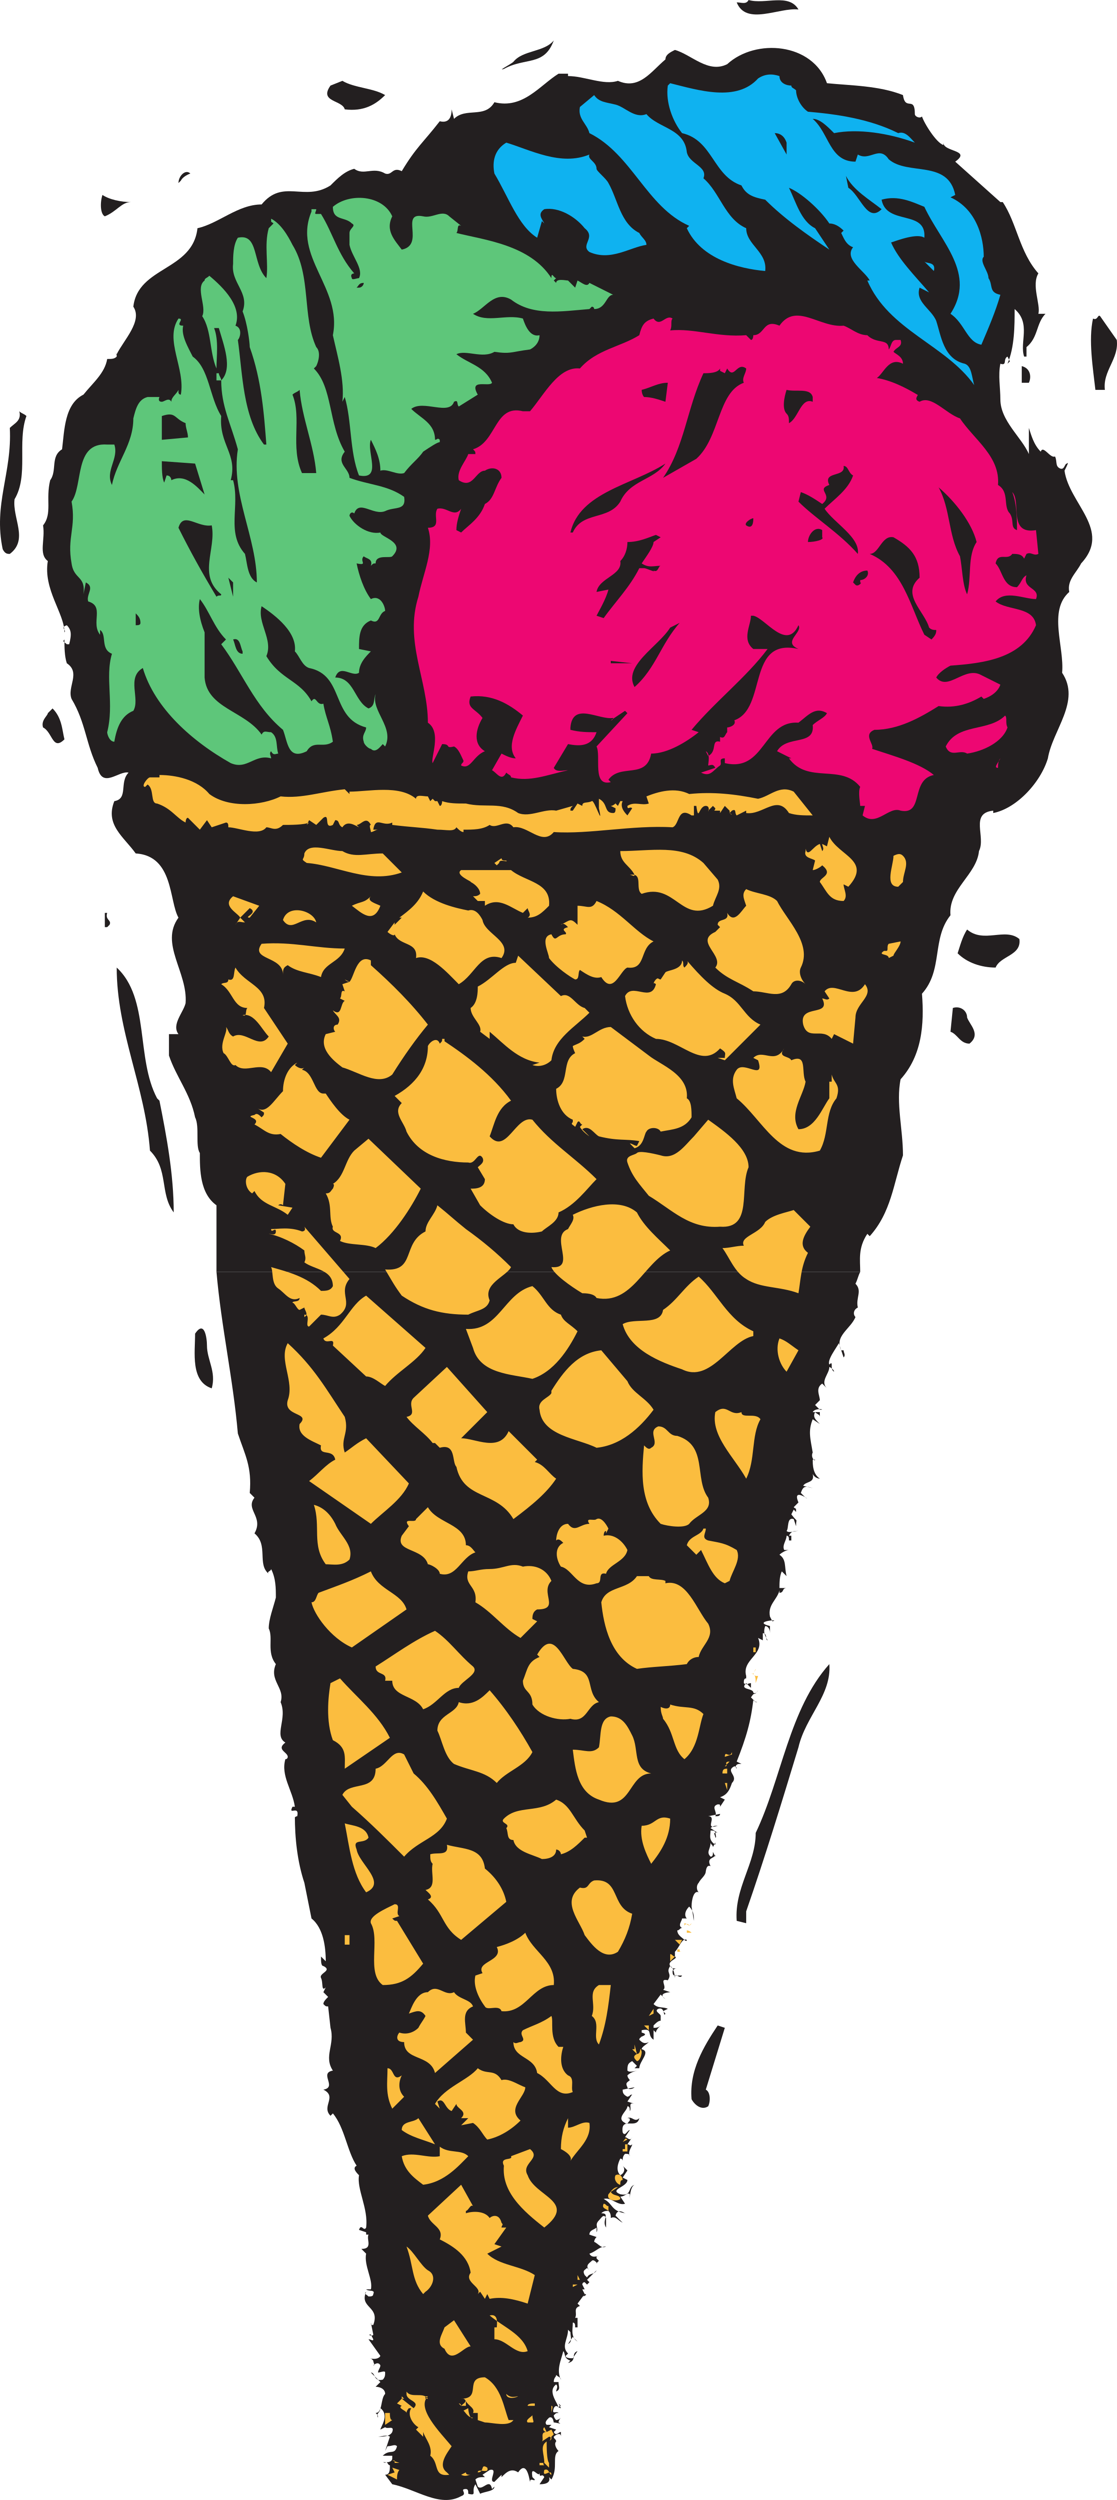 <svg xmlns="http://www.w3.org/2000/svg" width="352.67" height="788.714"><path fill="#231f20" fill-rule="evenodd" d="M252.096 3c-6-.75-16.5 5.25-19.5-2.25 1.5 0 3 .75 3.75-.75 5.25 1.5 12.75-2.25 15.75 3m-93 18.75c-2.25.75 2.25-1.5 3-2.25 3-3.75 9.75-3 12.75-6.75-3 8.25-9 5.25-15.75 9m61.5 572.25c-.75.75-.75 2.25 0 3-1.5-.75-2.25 2.25-2.25 4.5l.75 4.5c0-1.5 0-3-1.5-4.5-1.5 1.5-1.5 3-.75 3.75h-1.5c0 .75-1.5 2.25 0 3-.75 0-.75.75-1.5.75 0 1.5 1.5 2.25 2.25 3s.75 0 .75 0c-1.5-.75-2.25 2.25-3.75 3.75v1.5c1.5.75-3.75 1.5-.75 3.75h1.5c-.75 0-.75 0-1.5.75 0 .75 0 1.5.75 1.5h2.25c-.75 1.5-2.25-1.5-2.25.75 0 .75 0-3-1.5-3.75-1.5 2.25.75 2.25-.75 4.5-3-.75 0 2.25-1.5 3l2.25.75c.75 0-4.5 0-1.5 2.25h-.75.75l-1.5-1.5-2.25 3c1.5 1.5 3 .75 4.5 1.5l-1.5.75.75.75c-.75 1.5 0-2.25-2.25-1.5-1.5.75.75 1.5.75 2.25v1.5c-.75 0-1.5.75-2.25 1.5v.75c.75 0 1.5 0 2.25-.75-.75.75-1.5 1.5-1.5 2.25l1.5 1.5-2.25-2.25v3c-2.25-1.5 0-3.75-3.75-3v.75c3 .75-1.5 1.5 0 1.5-.75 0-.75.75-.75.75.75.75 1.5 1.5 3 .75-.75.75-2.25 1.5-2.25 2.25 3 .75-.75 3.75-.75 6h-1.5l.75-.75-1.5-1.5c-1.5.75-1.5 1.5-1.5 3 .75.75 2.25 0 3.75 0-1.5 0-3 .75-3.75 1.5 0 .75.75 1.5 1.5 2.25l-.75-.75c-.75.75-1.5.75-.75 2.25 0 .75 1.5.75 2.25 0l-3.75.75c0 .75 0 1.5 1.5 2.25 2.25-.75-.75 0 1.5-.75l-1.5 2.25 2.25.75c-2.25-.75-.75 1.5-1.5 2.25 0-.75 0-1.5-.75-1.5 0 1.5-3.75 3.75-.75 5.25.75.75.75 0 1.5-.75 0-.75 0-.75-.75-.75 1.5-.75 2.25 1.5 3.75 0-.75 3.75-6-.75-5.25 4.5.75 1.5 1.5-.75 2.25-.75l-1.5 2.25c.75 0 1.5 1.5 2.25 0l-1.5 2.25c.75 0 .75.75 1.5 0 0 .75-1.5 2.25-.75 3.75 0-.75-.75-.75-1.5-.75-.75.75-.75 1.5-.75 2.25 0-.75-.75-.75-.75-.75-.75 1.5-1.5 3.75 0 5.25 1.5-.75 1.5-2.25.75-3l1.5 1.5-1.5 2.25 1.5.75c0 2.25-6 3-2.25 4.5 3.75.75 2.25-2.25 4.5-3-1.5.75-1.5 4.5-1.5 4.5v-1.5c-.75-.75-1.5.75-3 .75l1.5 2.25c-2.25.75-4.5-2.25-6.75-1.5 3 1.5 2.25 3.75 6.75 4.5.75.75-2.25-2.25-3 .75l2.25 2.25c-1.5-.75-2.25-2.25-3.75-1.5 0-.75 0-1.5-.75-2.25-.75 0-1.5 0-2.25.75 3 0 0 2.25 1.5 4.5v-3c-.75-1.5-1.5 0-2.25.75-1.5 1.5 0 2.25-.75 3.75v-1.5c-.75.75-2.25.75-2.25 2.25l2.25.75c-.75.75-.75 1.5-.75 1.5 1.5.75 2.25 2.25 3.75 1.5-2.25 0-3 1.5-5.25 2.25.75 1.5 2.25.75 3 .75-.75 0-.75 0-.75.75l.75.75-.75.75c.75.75-.75-1.5-1.5-.75s-2.25 1.5-.75 3l-.75-.75c-.75.75-1.5.75-.75 2.25l.75.75c.75-1.5 2.25-.75 3-2.25l-3 3 .75.75-.75.75-.75-.75c-.75 0-.75.75-.75.75l.75 1.5h-.75l.75 1.5c-1.5 1.5 1.5 0 0 0l-2.25 3 .75.75c-2.25.75-.75 2.25-1.5 3.75h.75v3h-.75c0-.75 0-1.5-.75-1.5 0 2.25-.75 4.5 1.5 6l-1.5-1.5-1.5 2.25c1.5-.75.75-2.25.75-3.75l-.75-.75c0 3-2.25 5.25 0 7.5l-.75.75c0 .75 1.5.75 2.25.75l1.5-2.25c-2.25.75 0 3-3 3.75l.75-.75c-2.25-.75-1.5-2.25-2.25-3-.75 3-2.25 6-.75 9 0-.75-.75-.75-1.5-1.5 0 .75-.75.75-.75 2.25h1.5c0 1.5.75 2.25-.75 3 0-.75.75-1.5 0-2.25-3 2.25.75 6 .75 7.5 0-.75.75-.75.75-.75l-.75-.75.75 1.5c-.75 0-1.5-1.5-2.25 0-.75 2.25.75.75 1.5 1.5-.75 0-.75 0-1.5.75 0 .75.75 1.5.75 1.5s.75 0 1.5-.75c-.75.75-.75 1.5-.75 1.5 1.5.75-.75 0-1.5 0 0 .75 0-2.25-1.5-1.5-.75.75-1.5 1.5-.75 2.25h1.5l-.75.75 2.25.75-.75.75c.75 1.5 1.5 0 2.25 0v-1.5 3c0-1.5-1.5-.75-2.25 0 0 .75.75.75.75 1.5-.75.75 0 2.25.75 3-2.25 1.5 0 5.25-2.25 9l-.75-.75c.75 2.25-2.25 2.25-3 2.25l1.5-2.25c-.75-1.5-1.5.75-1.5-1.5 0 2.25-3-3-2.25 1.5l.75.75c0 .75-1.5-.75-1.5.75 0 .75-.75-7.5-3.75-3-2.25-1.5-3.75 0-5.25 1.5v-.75l-2.25 2.25c-2.25 0 1.5-4.5-1.5-3.75l-2.25 1.5.75.75c-1.5 0-2.25 0-3 .75l.75 2.25c1.5 1.5 3.75-3 4.5.75l.75-.75c0 1.5-3 1.5-4.5 2.25l-1.5-3c-1.5 2.25.75 3.75-2.25 3 0-.75 0-1.5-.75-1.5-2.25 0 .75 1.5-1.5 2.25-6.75 3.75-14.25-2.25-21.75-3.75l-2.25-3c1.5 0 1.5-1.5 1.5-3-.75 0-.75-1.5-1.5-.75-2.25-.75 2.25.75 2.25-1.5v-.75h-3c2.25-2.25 3.75 0 4.5-3-.75-.75-1.5 0-3 0l-.75 1.5 1.5-4.5c-.75-.75-3 0-3.75 0 1.5 0 3.75 0 4.5-1.5.75-2.25-1.5-.75-2.25-1.5l-1.5.75c0-.75 3-4.5 0-6.75 0 1.5-1.5 1.5-.75 3 0-.75 0-.75-.75-1.5 2.25 0 1.5-4.5 3-6 0-1.5-1.5-2.25-3-2.25l1.5-1.5-3-3c1.5 0 .75 3 3.75 2.25.75-.75.75-1.5.75-2.25s-1.5 0-2.25 0c0-.75.75-1.5.75-2.25-.75-1.5-2.25 0-2.25 0 .75 0 0-.75 0-1.5l-.75-.75c-.75 0 2.25.75 3-.75l-3.75-5.25c.75 0 1.5.75 1.5 0l-.75-1.5c-1.5 0 .75.75.75 0l-.75-3.75c0 .75 0 .75.75.75 2.25-6-4.5-5.25-2.25-10.5-.75.75 0 .75.75 1.5.75 0 1.5 0 1.5-.75.75-1.5-1.5-.75-2.25-1.5h1.5c.75-3-2.25-7.5-1.5-11.25l-1.5-1.5c3.75 0 1.5-3 2.25-4.5h-.75v-.75l-2.25-.75c.75-2.25 1.5.75 2.25-.75.75-6-3-12-2.25-16.5-.75-.75-2.25-2.25-.75-3-3-4.5-3.75-12-7.5-16.5l-.75.75c-3-3 2.25-6-2.25-8.25 4.5-.75-1.5-5.25 3-6-3-4.5.75-8.25-.75-13.5l-.75-6.75c-.75 0-.75 0-1.5-.75 0-.75.75-1.5 1.5-2.25l-1.5-1.5.75-1.5c-1.5 1.5-.75-1.5-1.5-3s3.75-2.25.75-3.75c-.75 0-.75-1.5-.75-3l1.5 1.5c0-4.5-.75-10.5-4.5-13.5L96.096 594h124.5m-124.5 0c-2.25-6.75-3-14.25-3-21 0 .75 0 0 .75 0 .75-3.75-3 0-1.5-3h.75c-.75-5.25-4.5-9.75-3-15 .75 0 .75-.75.75-.75 0-1.5-3.75-2.25-.75-4.5-3.75-2.25.75-7.5-1.5-12.75 1.5-4.5-3.75-6.75-1.5-12-3-3.75-.75-8.25-2.25-11.25 0-3 1.5-6.75 2.25-9.75 0-3 0-6-1.5-9 0 .75-1.5.75-.75 1.5-3.75-3 0-9-4.5-12.75 3-5.25-3-7.5 0-11.25l-1.5-1.5c.75-8.25-1.5-12-3.75-18.75-1.5-17.25-5.25-33.75-6.75-51h203.25c-.75 1.5-.75 2.25-1.5 3.75 2.25 2.25 0 4.5.75 7.5-1.5.75-1.5 2.25-.75 3-1.5 3.75-6.75 6-4.5 10.5h.75c0 .75.75 1.5 0 2.25l-1.5-4.5c-.75 1.5-3.75 5.25-3 6.75 1.5-1.5 0 1.5 1.5 2.25 0 0 0-.75-1.5-1.5 0 2.25-3 4.5-.75 6.75l-1.5-1.5c-2.25 1.5-.75 3.75-.75 5.25l.75-.75-2.25 2.25 1.5 1.5c2.25 0-1.5-.75-2.25.75h2.25v1.5c0-.75-.75-.75-1.5-1.5-.75 1.5 0 2.25 1.5 3.75l-2.25-1.5c-1.5 3.75-.75 6 0 10.5-.75 1.5.75 3 .75 2.25h-.75c0 1.5 0 4.5 2.25 6 0 0-1.5 0-2.25-1.5.75 3-2.25 2.25-3 3.75l3 .75c-2.25-.75-3-.75-3.75 1.5l1.5 1.5c2.25 1.5-4.5-3.75-2.25 1.5l-1.5 1.5c.75.75.75 0 .75 1.5l-.75-.75-.75 1.5c2.25 3 1.5.75 1.5 3.75l-.75-2.25c-2.25-.75-1.5 3-2.25 3.75.75.75 2.25 0 3.75 0-1.5 0-2.25 0-3 1.5h.75v1.5h-.75c0-.75 0-1.5-.75-1.5 0 1.5-1.5 3-.75 4.5h1.5c-.75 0-2.25.75-3 1.5 2.25 1.5 1.5 3.75 2.25 6.75l-1.5-1.5c-.75 1.5-.75 3.75-.75 5.25h2.25c-1.5 0-.75 1.5-2.25 1.5v-.75c-.75 3-3.75 4.5-3 8.25l.75 1.5c3-.75-6.75 0-.75 1.5v2.25c0-1.5-.75-2.25-1.5-2.25-.75 2.25 0 3 .75 4.5-.75 0 0-2.25-1.5-2.25v2.25l-1.5-.75c2.25 5.25-5.25 6.75-3.75 12v1.5-.75c-.75 0-.75.75-.75 1.5.75.75 1.5 0 2.25 0v1.5l-1.5-1.5c-2.25 2.25 2.25 1.5 2.25 3 .75.75 1.5-.75 1.5-.75-1.5 2.25-.75 0-2.25 2.25l1.5 1.5c1.5 0-.75 0-.75-.75-.75 6.75-2.25 12-5.25 19.5l1.5.75h-.75c-.75 0-1.5.75-.75 1.5 0-.75-.75-.75-.75-.75-3 1.5 1.5 3-.75 5.25-.75 2.25-1.5 3.75-3.75 4.5l1.5.75-1.5 2.25c0-.75 0-.75-.75-.75-2.25.75 0 2.25-.75 3.75.75 0 1.5 0 1.5-.75l-3.75.75c3 0-1.5 4.5 3 3-.75 0-1.5 0-2.25.75l2.25 1.5c-1.5-.75 0 1.5-.75 1.5 0-.75-.75-1.5 0-1.5 0-.75-.75-.75-1.5-.75 0 1.5-.75 3 1.5 4.5v-.75l-.75 1.5c0-.75-.75-.75-.75-1.5 0 2.25-1.5 3 0 4.5.75 0 .75-.75.75-1.5l.75 1.5V585c0 1.5-3 .75-1.5 3.75-1.5-.75-1.5 2.25-1.5 1.5 0 1.5-1.5 2.25-2.25 3.75h-124.5"/><path fill="#231f20" fill-rule="evenodd" d="M68.346 401.25v-21c-5.25-3.75-5.25-11.25-5.25-16.5-1.5-2.25 0-8.25-1.5-11.25-1.5-7.5-6-12.75-8.25-19.5v-6.75h3c-2.25-3 1.5-6.75 2.25-9.75.75-9.75-8.25-18.75-2.25-27-3-5.25-1.5-19.5-13.5-20.25-3.75-5.25-9.75-9-6.75-16.5 4.5-.75 1.5-6 4.5-9-3-.75-8.25 5.25-9.75-1.5-3.75-7.5-3.75-14.25-8.25-21.75-1.5-3.75 3-8.25-1.5-11.25-.75-2.25-.75-5.25-.75-7.5-.75.75 0 .75.75 1.5h.75c.75-3 .75-4.5-.75-6-2.25.75 0 1.5-.75 2.25 0-6-6.75-13.5-5.25-22.5-3-2.25-.75-6.75-1.5-11.25 3-3.75.75-8.25 2.25-14.25 2.25-3 0-7.5 3.75-9.75.75-6 .75-14.25 6.75-17.25 3-3.75 6.75-6.75 7.5-11.25 1.5 0 2.25 0 3-.75 0-.75 0-.75-.75-1.5l.75.75c2.25-4.5 8.25-10.5 5.25-15C43.596 84 60.846 85.5 62.346 72c6.75-1.5 12.75-7.5 20.25-7.5 6.75-8.25 13.5-.75 21.75-6 2.25-2.25 4.5-4.5 7.5-5.25 3 2.25 6-.75 9.75 1.5 2.25.75 2.25-2.25 5.25-.75 4.5-7.5 6.75-9 12-15.75 3 .75 3.75-1.5 3.75-3.75l.75 3c3.75-3.75 9.75 0 12.75-5.25 9 2.25 14.25-5.25 20.25-9h3V24c5.25 0 11.25 3 15.75 1.5 6.75 3 10.5-3 15-6.75 0-1.5 1.5-2.25 3-3 5.25 1.5 10.5 7.5 16.5 4.5 9-8.25 27-6.75 31.5 6 7.5.75 16.5.75 24 3.75.75 5.25 3.75 0 3.75 6 0 .75 1.5 1.5 2.25.75.75 2.25 4.5 8.25 6.75 9V45c0 3 9 2.25 3.75 6l14.25 12.75h.75c4.5 6.75 5.25 15.75 11.25 22.5-2.25 3.75.75 9.75 0 12.75h2.25c-3 3-2.25 7.5-6 10.5v3h-.75c-1.5-4.5 2.25-10.5-3-15 0 5.25 0 12-2.25 17.25l.75-.75-.75-1.5c-1.5.75 0 3-2.25 2.25-.75 3.75 0 7.5 0 11.25 0 6.75 6.75 12 9 17.25V135c.75 2.25 1.5 5.25 3.75 7.5.75-2.25 3 2.25 4.5 1.5.75 1.5 0 3 1.5 3.75s1.5-1.5 2.25-1.5c.75-.75 0 .75-.75 2.25 1.5 10.5 15 18.75 5.25 29.25-1.5 3-4.5 5.25-3.75 9-6.75 6-1.5 17.25-2.25 25.5 6 9-3 18-4.5 27-2.25 7.5-9.75 15.75-17.25 17.25v-.75c-7.5.75-2.25 8.25-4.5 12.75-.75 7.5-9.75 12-9 20.25-6 7.5-2.25 17.25-9 24.75.75 9.75 0 19.5-6.75 27-1.5 7.5.75 15.75.75 24-3 9-3.75 18-10.5 25.5l-.75-.75c-3 4.5-2.25 8.25-2.25 12H68.346"/><path fill="#0fb2f0" fill-rule="evenodd" d="M249.846 27c0 .75.75.75 1.5 1.5 0 2.25 1.5 5.25 3.75 6.75 9 .75 19.5 2.25 28.5 6.75 2.25-.75 3.75 1.5 5.25 3-8.25-3-18-4.5-25.5-3-2.25-2.25-4.5-4.5-6.75-4.5 5.25 4.5 5.25 13.5 13.5 13.5l.75-2.25c3.75 2.25 6.75-3 9.75 1.5 6 5.25 18.75 0 21 11.25l-1.5.75c8.25 3.75 10.5 12.75 10.5 18.75-1.5 1.5 1.5 4.5 1.5 6.75 1.5 2.25 0 4.5 3.75 5.25-1.5 5.25-3.75 10.5-6 15.75-4.5-.75-5.25-6.75-9.75-9.75 8.25-12.75-3-22.5-8.25-33.75-3.75-1.5-8.25-3.75-13.5-2.25 1.5 8.25 14.25 3 13.5 12-2.25-1.5-8.25.75-10.5 1.5 2.25 5.25 7.5 10.5 12 15.75l-3-1.5c-1.5 4.5 3.75 6.75 5.25 10.5 1.5 4.5 2.25 12 9 13.5 2.25.75 2.25 4.5 3 6.75-9-12.75-27-17.25-33.75-33h.75c-1.5-3-8.25-6.75-5.25-10.5-2.25-.75-3-3-3.75-4.5l.75-.75c-1.5-1.5-3-2.25-4.5-2.25-3-4.5-9-9.75-12.75-11.25 2.25 4.5 3.75 10.5 8.25 12.75l4.5 6.75c-6.75-4.5-14.25-9.75-20.25-15.75-3.75-.75-6-1.5-7.5-4.5-9-3-9-14.25-18.75-16.5-3-3.75-5.25-9.75-4.5-15l.75-.75c9 2.25 21 6 27.75-1.5 2.25-1.5 4.5-1.5 6.75-.75 0 2.25 2.25 3 3.75 3"/><path fill="#231f20" fill-rule="evenodd" d="M121.596 30c-3 3-6.75 5.25-12.75 4.5-.75-3-8.25-2.25-4.5-7.5l3.75-1.5c3.75 2.25 9.75 2.25 13.5 4.5"/><path fill="#0fb2f0" fill-rule="evenodd" d="M194.346 33c3 .75 6 4.5 9.75 3 3.75 4.5 12 4.5 12.75 12 .75 3.75 6.75 4.5 5.25 8.25 5.25 4.5 6.75 12.75 13.5 15.75 0 5.25 6.75 7.5 6 13.5-8.25-.75-20.25-3.75-24.75-13.5l.75-.75c-13.5-6-18-22.5-31.5-29.25-.75-3-3.75-4.5-3-8.25l4.5-3.75c1.5 2.25 3.75 2.25 6.75 3"/><path fill="#231f20" fill-rule="evenodd" d="M248.346 45v3.75l-3.75-6.75c1.5 0 3 .75 3.75 3"/><path fill="#0fb2f0" fill-rule="evenodd" d="M186.096 48.75c-.75 1.5 2.25 2.25 2.25 4.5 0 .75 3 3 3.75 4.5 3 5.25 3.75 12.75 9.75 15.75.75 1.5 2.25 2.25 2.25 3.75-5.25.75-11.25 5.25-18 2.25-3-2.25 2.25-4.5-1.5-7.5-3-3.75-8.25-6.75-12.75-6-2.25 1.5-.75 3 0 4.5l-.75-.75-1.5 5.25c-6-3.75-9-12.75-13.5-20.25-.75-3.75 0-7.5 3.75-9.75 7.5 2.25 17.25 7.5 26.25 3.75"/><path fill="#231f20" fill-rule="evenodd" d="M60.096 54.75s-2.25.75-3 2.25l-.75.75c0-2.25 2.25-4.5 3.75-3M278.346 66c-4.5 4.5-6.75-4.5-10.5-6.75l-.75-3.75c2.25 4.5 7.5 7.5 11.25 10.5m-237-2.25c-3 0-4.5 3-8.25 4.5-1.5-.75-1.5-4.5-.75-6.75 2.25 1.5 6 2.25 9 2.25"/><path fill="#5ec67a" fill-rule="evenodd" d="M123.846 68.25c-2.25 4.5.75 7.5 3 10.5 7.5-1.5-.75-12 6.75-10.5 3 .75 6-2.25 8.25 0l3.75 3c-1.5-.75-.75 1.5-1.5 2.25 9 2.25 23.25 3.75 30 14.25 0-2.25.75 0 1.5 0l-.75.75.75.75c0-1.5 3-.75 3.75-.75l2.25 2.25.75-2.25c1.5.75 3 2.25 3.75.75l7.5 3.75c-2.25 0-2.25 4.5-6 4.5 0-.75-.75-.75-.75-.75l-.75.75c-9 .75-18 2.25-24.75-3-5.25-3-8.25 3-12 4.5 4.5 3 10.5 0 15.75 1.5.75 2.25 2.25 6 5.25 5.25 0 2.25-1.5 3.75-3 4.5-6 .75-6 1.5-11.25.75-3.75 2.25-9-.75-12 .75 3.75 3 9 3.75 11.25 9-.75 1.5-7.5-1.5-4.5 3.75l-6 3.75c-.75-.75 0-2.25-1.5-1.5-1.5 4.5-9.75-.75-13.5 2.25 3 3 7.5 4.5 7.5 9.75.75 0 .75-.75 1.5 0v.75c-.75 0-3 1.5-5.25 3-1.5 2.25-3.75 3.75-6 6.75-2.25.75-5.25-1.5-7.5-.75 0-3.75-1.5-6.75-3-9.75-1.5 3.75 3.75 12.75-3.75 11.25-3-7.5-2.25-17.25-4.5-24.75l-.75 1.5c.75-6.75-1.5-14.25-3-21 3-15-12.75-24.75-6.75-39V66h1.5c0 .75-.75 1.5 0 1.5h1.5c3.75 6 5.25 12.75 10.5 18.75 0 0-1.5 0-.75 1.5 0 .75 1.5 0 2.25 0 1.5-3-2.25-6.75-3-10.5v-4.5.75c0-1.5 2.25-2.25.75-3-2.25-2.25-6-.75-6-5.25 5.25-4.5 15.75-3.75 18.75 3"/><path fill="#5ec67a" fill-rule="evenodd" d="M92.346 77.25c6 9.75 3 22.5 7.5 32.25 1.5 1.5.75 4.5 0 6l-.75.75c6 6 4.5 17.25 9.75 26.25-3 3.75 1.5 5.25 1.5 8.25 6 2.25 12 2.25 17.25 6 .75 4.5-3 3-6 4.5-3.75 1.5-8.25-3.75-9.75.75-.75-.75-1.5 0-1.5.75 1.5 3 6 6 9.75 5.25 0 1.5 8.25 3 3.75 7.5-.75.75-5.25-.75-5.25 2.25-.75 0-.75 0-1.5.75.75-2.25-1.5-2.25-2.25-3-1.5 1.5 1.5 3-2.25 2.25.75 3.75 2.25 8.25 4.5 11.25 3-1.5 4.5 2.25 4.5 3.75-2.25.75-1.5 4.5-4.5 3-3.75 1.5-3.75 5.25-3.75 9l3.75.75c-1.5 1.5-3.75 3.75-3.75 6.75-2.25 1.5-6-3-7.5 1.5 6 0 6 7.5 10.5 9.75 2.25-.75 1.5-3 2.25-4.5-1.5 5.25 6 10.5 3 16.5l-.75-.75c-.75.75-2.25 3-3.75 1.5-.75 0-2.25-1.5-2.25-2.25-.75-2.25.75-3 .75-4.5-11.25-3-6.75-16.5-18-18.75-2.25-.75-3-3.75-4.5-5.25.75-6-6-11.25-10.5-14.25-1.5 5.25 3.75 10.5 1.5 15.75 4.5 7.5 10.5 7.5 14.25 14.25 1.5-2.25 1.5 1.5 3.75.75.75 4.5 2.25 6.75 3 12-3 2.25-6-.75-8.25 3-6 3-6-3-7.5-6.75-9-7.5-12.75-18-19.5-27l1.5-1.5c-3.75-3.75-5.25-9-8.25-12.75-.75 3 0 6.75 1.5 10.5v14.25c.75 9.75 12.75 10.5 18 18 .75-1.5 1.5-.75 3-.75 2.25 1.5 1.5 4.5 2.25 6.75-.75 0-1.5.75-2.25-.75-.75.75 0 1.5 0 2.25-5.25-1.5-7.5 3.75-12.75 1.5-12-6.75-24-17.25-27.75-30-5.25 3-.75 9.75-3 13.5-3.75 1.5-5.25 5.25-6 9.75-1.5 0-2.25-2.25-2.25-3 2.25-9-.75-17.25 1.5-24.75-3.75-1.5-1.5-6-3.75-7.5v1.5c-3-3.75 1.5-9-3.75-10.5-.75-2.25 2.25-4.5-.75-6l-.75 3.75c.75-6-3-4.5-3.75-9.75-1.5-8.25 1.5-11.25 0-19.5 3.75-5.25.75-18.75 11.25-18h2.25c1.5 4.5-3 8.25-.75 12.75 1.5-7.5 6.75-12.75 6.75-21 .75-3 1.5-6 4.5-6.75h3.75s-.75 1.5.75 1.5c.75 0 2.25-1.5 3 0 0-1.5 1.5-2.25 2.25-3.75v.75s0 .75.75.75c1.5-8.25-5.25-17.25-.75-24 2.25 0-1.5 2.25 1.5 2.25-.75 3 1.5 6.75 3 9.75 5.25 3.75 5.25 12.75 9 18.75-.75 9 5.25 12 3 20.25h.75c2.25 8.25-2.25 16.5 3.75 23.25.75 3 .75 7.5 3.75 9 0-14.25-8.25-27.75-6-42-2.25-8.25-5.25-13.5-5.25-21.75h-1.5v-2.25h.75c0 .75.75 1.5.75 2.25 3.75-3.75.75-11.25-.75-16.5h-1.5c1.5 3.75.75 9 .75 12.75-2.25-5.25-1.5-12-4.5-16.5 1.5-3-2.25-9 .75-11.25 0-.75.75-.75 1.5-1.5 4.5 3.75 10.5 9.75 8.25 15.75 2.25.75 1.5 3.75.75 4.5 1.5 10.5 1.5 24 8.25 33h.75c-.75-9.75-1.5-20.25-5.25-30.75 0-1.5-.75-7.5-2.25-11.25 2.25-6-3.75-9-3-15 0-2.25 0-6 1.5-8.25 6.75-1.5 4.5 8.25 9 12.75.75-4.5-.75-10.5.75-15.75l1.5-1.5c-.75-.75-.75 0-.75-1.5 3 1.5 5.25 5.25 6.75 8.25"/><path fill="#0fb2f0" fill-rule="evenodd" d="m294.846 85.5-3-3c.75.75 3.75 0 3 3"/><path fill="#231f20" fill-rule="evenodd" d="M114.846 89.25c0 .75-.75 1.5-1.5 1.5h-.75c.75-.75.75-1.5 2.25-1.5"/><path fill="#ed0772" fill-rule="evenodd" d="M266.346 102.75c2.25.75 4.5 3 7.5 3 3 3 6.75.75 6.75 4.5.75-.75.75-3 2.25-3h1.5c.75 2.25-1.5 2.25-2.25 3.75.75.75 3 1.5 3 3.75-4.5-2.25-6 3-8.25 4.5 4.5.75 9 3 12.75 5.25.75 0-1.5 1.5.75 2.25 3.75-2.25 8.25 3.75 12.75 5.25 4.5 6.75 12.75 12 12 21 3.75 2.25 1.5 6.75 3.75 9 1.5 2.25 0 4.5 2.25 5.25 0-3 0-8.25-1.5-12 3 3-1.5 13.5 7.5 12l.75 7.5c-1.5.75-2.25-.75-3.75 0l-.75 1.5c-.75-1.5-2.25-1.5-3.75-1.5-1.5 2.25-4.5-.75-5.25 3 2.25 2.25 2.25 7.5 6.75 7.5 1.5-1.5 1.5-3 3-3.75-1.5 4.5 4.5 3.75 3 7.5-3.75 0-9.75-3-12.75.75 3.75 3 12 1.5 12.75 7.5-4.5 10.5-16.5 12-27 12.75-1.5.75-3.75 2.25-4.5 3.75 3.75 4.5 9-3.75 14.25-.75l6 3c-.75 2.25-3 3.75-5.25 4.5l-.75-.75c-3.75 2.25-8.25 3.75-13.5 3-6 3.75-12.75 7.5-20.25 7.5-3.75 1.5 0 4.5-.75 6 6.75 2.25 15 4.5 19.5 8.25-7.5 1.5-3 12.75-10.5 11.25-3.75-1.5-7.5 5.25-12 1.5l.75-3h-1.5c0-.75-.75-4.5 0-6-6-7.5-16.5-.75-22.5-9h.75l-4.5-2.25c3-5.25 12-1.5 11.25-8.25 1.5-1.5 3.75-2.25 4.5-3.75-3.75-2.25-6 .75-9 3-11.25-.75-10.5 15.75-23.25 12.75v-1.5c-2.25 0-.75 1.5-1.5 2.25-2.25 1.5-3 3.75-6 2.25l4.5-1.5c-.75-1.5-1.5-.75-2.25-.75 0-.75.75-3.75-.75-4.5l.75 1.5c3-1.5.75-5.25 3.75-4.5v-1.5c1.5.75 1.5-.75 2.25-1.5v-1.5c.75 0 3-.75 2.25-2.25 10.5-3.75 3.75-26.25 20.25-22.5-5.25-2.25 1.5-5.25 0-7.5-3.75 8.25-10.5-2.25-14.25-3h-.75c0 3-3 7.5.75 10.5h4.5c-6.75 9-16.5 16.5-24 25.5l2.25.75c-3.75 3-9.75 6.75-15 6.75-1.5 8.25-9.75 3-13.5 8.25l.75.75c-6 1.5-3-8.25-4.5-11.25l9.75-10.5-.75-.75-4.5 3c.75 0 .75-.75.75-.75-4.5.75-12.75-5.25-13.5 3v.75c3 .75 5.25.75 8.25.75-1.5 4.5-5.25 4.5-9 3.75l-4.5 7.5c.75 1.5 3 .75 4.5.75-6.75 1.5-12 3.75-18 2.25 0-.75-.75-.75-1.5-1.5-1.5 3-3 0-4.5-.75l3-5.25c1.5.75 3 1.5 4.5 1.5-3-3.75 0-9 2.25-13.5-4.5-3.75-9.75-6.75-16.5-6-1.5 3.75 1.5 3.75 3.75 6.75-2.25 3.75-3 8.25.75 10.5-3.75 1.5-4.5 6-7.5 4.5 0-.75.75-.75.75-1.5-.75-1.5-1.5-3.75-3-4.5-3 .75-.75-.75-3.75-.75l-3 6c-.75-1.5 3-9.75-1.5-12.75 0-13.5-7.5-25.5-3-39.75 1.5-7.5 5.25-15 3-21.75 4.5 0 1.5-3.75 3-6 3-.75 5.25 3 7.5 0-.75 2.25-1.5 4.5-1.5 6.75l1.5.75c2.25-2.25 6-4.5 7.5-9 3-1.5 3-5.25 5.25-8.25 0-3-3-3.75-5.25-2.25-3 0-3.75 6-8.25 3-.75-3 2.25-6 3-8.25h2.25c0-.75 0-.75-.75-1.5 7.5-2.25 6.75-14.25 15.75-12h2.25c4.5-5.25 9-14.25 15.75-13.5 5.25-6 12.75-6.75 18.75-10.5.75-3 1.5-4.5 4.5-5.25 2.25 3 3.75-1.5 6 0-.75.75 0 2.25-.75 3.75 7.5-.75 15 2.25 24 1.5l1.5 1.5c.75 0 .75-1.5.75-1.5 3.75 0 3-5.25 8.25-3 5.25-7.5 12.75.75 20.25 0"/><path fill="#231f20" fill-rule="evenodd" d="M352.596 107.25c.75 6-4.5 9.75-3.75 15.75h-3c-.75-6.75-2.25-15.75-.75-22.5 1.5.75 1.5-1.5 2.25-.75l5.25 7.5m-27.75 13.5h-2.25v-5.25c3 .75 3 3.75 2.25 5.25m-89.25-4.5c0 1.5-1.5 3-.75 4.5-8.25 3-7.5 17.25-15 24l-10.5 6c6.75-9.75 7.5-21.75 12.75-33 1.5 0 4.5 0 5.25-1.5v.75l1.5.75.75-1.5c2.25 3.75 3-2.25 6 0m-25.5 10.5c-2.25-.75-4.5-1.5-6.75-1.5 0 0-.75-.75-.75-2.25 3-.75 5.25-2.25 8.25-2.25l-.75 6M94.596 123c.75 9 4.5 17.25 5.25 26.25h-4.5c-3.75-8.25 0-17.25-3-24.75.75-.75 1.5-.75 2.25-1.5m162 2.25v1.5c-3.75-1.5-4.5 5.25-7.5 6.75 0-1.5 0-2.25-.75-3-1.5-1.5-.75-5.25 0-7.5 3 .75 7.5-.75 8.25 2.25m-248.25 6c-3 8.25.75 18.75-3.75 26.25-.75 6 4.5 12.75-1.5 17.25-.75 0-1.5 0-2.25-1.5-3-14.25 3-24 2.25-38.25 1.5-1.5 3.75-2.25 3-5.25.75.75 1.5.75 2.25 1.5m50.25 2.25c0 1.5.75 3 .75 4.5l-8.25.75v-7.5c4.5-1.5 3.75.75 7.5 2.25m6 22.5c-2.25-2.25-6-6.75-10.5-4.5 0 0 0-1.5-1.5-1.5l-.75 2.25c-.75-1.5-.75-4.5-.75-6.75l10.5.75 3 9.75m131.25 2.25c-3.75 6-12 3-15 9.75h-.75c3-12.75 19.5-15 30-21.75-3.75 5.25-11.25 5.25-14.25 12m73.5-8.25c-1.5 4.5-6 7.5-9 10.5 3 4.5 11.25 9 10.5 14.25-6-6.75-13.5-11.25-18.75-16.5l.75-3c2.25.75 4.5 2.25 6.75 3.75 3.75-3-2.25-4.5 2.25-6-2.25-4.5 5.25-2.25 4.5-6 1.5 0 1.5 2.25 3 3m39 21c-3 4.5-1.5 11.25-3 16.5-1.5-3-1.5-8.25-2.25-12-3.75-6.75-3-15-6.75-21.75 5.25 4.5 10.5 11.25 12 17.25m-101.25-9-2.25 3.75 2.25-3.75m30.75 1.5c0 .75 0 3.75-2.25 2.25-.75-.75 1.5-2.25 2.25-2.25m-171 2.25c1.5 7.5-4.5 15.75 3 21.75 0 .75-.75 0-1.5.75-4.5-7.5-8.25-14.25-12-21.75 1.5-5.25 6 0 10.5-.75m192.75 1.5v2.25c.75.75-2.25 1.5-4.5 1.5 0-2.25 2.25-5.25 4.5-3.75m-53.25 3.75c0 1.5-2.25 4.5-3.75 6.75 2.25 1.5 3.75.75 6 .75-.75 0-.75 2.25-2.25 1.5.75.75-2.25-.75-3-.75h-1.5c-3 6-7.5 10.5-11.25 15.75l-2.25-.75c.75-1.5 3-5.25 3.75-8.25l-3.75.75c.75-4.5 8.25-5.25 7.5-9.75 1.5-1.5 2.25-3.75 2.25-6 3.75 0 6.75-1.5 9-2.25l1.5.75-2.25 1.5m84 11.25c-6 5.25 1.5 10.5 3 15.75.75.75 1.5.75 2.25.75 0 .75 0 1.5-1.5 3l-2.25-1.5c-4.5-9-6.75-21-17.25-25.5 3 0 3.75-6 7.5-5.25 5.25 3 8.25 6 8.25 12.75m-16.5-2.25c.75 1.5-.75 3-2.25 3v.75c.75 0-.75 1.5-1.5.75l-.75-.75c.75-2.25 2.25-3.75 4.5-3.75m-200.25 8.25-1.5-6 1.5 1.5zm-29.25 8.25c0 .75-.75.75-1.5.75v-3.75c.75.75 1.5 1.5 1.5 3m156 20.25c-3.75-6.75 7.5-12.75 11.25-18.75l3-1.5c-6 6.75-7.5 14.25-14.25 20.25M76.596 205.5v.75c-2.25 0-2.25-3-3-4.5 2.25-.75 2.25 2.25 3 3.75m116.25 3.75v-.75l6.75.75zm-172.5 24c-3.75 3.75-3.75-2.25-6.75-3.75-.75-2.25 1.5-3.75 1.5-4.5l1.5-1.5c3 3 3 6.75 3.75 9.75"/><path fill="#ed0772" fill-rule="evenodd" d="M318.096 229.5c-1.5 4.5-7.5 7.5-12.75 8.25-2.25-1.5-5.25 1.5-6.75-2.25 3.75-7.5 13.5-4.5 18.75-9.75.75.75 0 2.25.75 3.75m-3 12.75c-1.5 0 0-1.5.75-3-.75.75-.75 2.25-.75 3"/><path fill="#fbbd3f" fill-rule="evenodd" d="M66.096 250.5c6 4.5 16.5 3.75 22.5.75 6.75.75 12.75-1.5 20.25-2.25l1.5 1.5v-.75c6 0 15.75-2.25 21 2.25 0-1.5 2.25-.75 3.75-.75l.75 1.5.75-.75.75.75h.75l.75 1.5c.75 0 .75-1.5.75-1.5 2.25.75 4.5.75 7.5.75 6 1.5 11.25-.75 16.5 3l.75-.75-.75.75c3.75 1.5 8.25-1.5 12-.75l5.25-1.5c-.75.75-.75.75-.75 1.5h.75l1.5-2.25 1.5.75c0-1.5 1.5-.75 3-1.5.75-.75 3.75 9 2.25 2.25v-3c3 1.5 1.5 4.5 4.5 4.5.75 0 .75-.75.75-1.5l-1.5-.75c.75 0 1.5-.75 2.25-1.5l-.75.75.75.75.75-1.5h.75c-.75 1.5 0 3 1.5 4.5l1.5-2.25c-.75-.75-1.5.75-1.5-.75 2.25-1.5 4.5 0 6.75-.75l-.75-2.25c3.75-1.5 9-3 13.5-.75 7.5-.75 14.25 0 21.75 1.5 3.75-.75 6.75-4.5 11.25-2.25l6 7.5c-3 0-5.25 0-7.5-.75-3.75-6-8.25.75-13.5 0v-.75l-3 1.5c-.75-.75 0-2.25-1.5-1.5l-.75.75c1.5.75 0 .75 0-.75l-1.5-1.5-1.5 2.25v-.75h-1.5c-.75 0 0 0 0-.75l-.75-.75-1.5 1.5c0 .75.75-1.5-.75-1.5-2.25 0-2.25 5.25-3 0h-1.5.75v3h-.75c-4.5-3-3.75 3-6 3.75-12.75-.75-26.25 2.25-37.5 1.5-3.75 4.5-8.25-2.25-12.75-1.5-2.25-3-5.25.75-7.5-.75-2.25 1.5-5.25 1.5-8.25 1.5v.75c-.75 0-1.5-.75-2.25-1.5-.75 1.5-3 .75-6 .75-5.25-.75-8.25-.75-14.25-1.5v-.75c-3 1.5-5.25-2.25-6 2.25h1.5c-.75 0-1.5.75-2.25.75 0-.75-.75-2.25 0-2.25-1.5-3-3 0-4.5 0l.75.75c-1.5-.75-3.75-2.25-5.25 0-1.5-.75-.75-2.25-2.25-2.25l-.75 1.5c-3 1.5-.75-3.75-3-2.25l-2.25 2.25-2.25-1.5-.75 1.5.75-.75c-1.5.75-6 .75-8.25.75-2.25 2.25-3.75.75-5.25.75-2.25 3-9 0-12 0 0-.75 0-1.5-.75-1.5l-4.5 1.5-1.5-2.25-2.25 3-3.75-3.75c-.75 0-.75 1.5-.75 1.5-3-1.5-4.5-4.5-9-6-2.25 0-.75-4.5-3-6l-.75.75c-1.5 0 .75-3 1.5-3h3v-.75c5.25 0 12 1.5 15.75 6m201.75 29.25-1.5-.75c0 1.5 1.5 3.75 0 5.25-4.5 0-5.25-3-7.5-6 0-1.5 4.5-2.25.75-5.25-.75.75-2.25 1.5-3 1.5l.75-3c-.75-.75-3.75-.75-3-3v-.75c.75 3 2.25-.75 4.5-1.5l.75 2.25c.75-.75 0-1.5 0-2.25l1.5.75.75-3c3 6 13.5 7.5 6 15.75m-147-10.5 6 6c-10.5 3.75-20.25-2.25-30-3-2.25-1.5-.75-.75-.75-3 1.5-3.75 8.25-.75 12-.75 3.75 2.25 7.5.75 12.75.75m105.75 8.25c1.5 3-.75 5.25-1.5 8.25-9.75 6-12-7.5-22.5-3.75-2.25-1.5.75-6.75-3.75-6 .75 0 1.5.75 1.5 0-1.5-3-4.5-3.75-4.5-7.5 9.75 0 19.5-2.25 26.25 3.75l4.5 5.25m58.5.75-1.5 1.5c-4.5 0-1.5-6.75-1.5-9.75 1.5-.75 2.25-.75 3 0 2.25 2.25 0 5.25 0 8.25m-125.25-6.75c.75.75-2.25-.75-2.25.75l-.75.75-.75-.75 2.25-1.5c0 .75.75.75 1.5.75m1.5 3c4.5 3.75 12.75 3.75 12 11.25-2.25 2.25-3.75 3.75-6.75 3.75 1.5-.75 0-2.25 0-3l-1.5 1.5c-3.75-1.5-7.5-5.25-12-2.25v-1.5h-2.25l-1.5-1.5c.75 0 1.5 0 2.25-.75 0-1.5-1.5-3-3-3.75.75 0-5.25-2.25-3-3.75h15.75m84 9.75c3 6 11.25 13.5 7.5 21-.75 1.5 0 3.75 1.5 5.25-1.5-1.5-3.75-1.5-4.5 0-3 5.25-7.5 2.25-12 2.25-4.5-3-8.25-3.75-12-7.5 3-3.75-6.75-8.25 0-11.25l1.5-1.5-.75-.75c0-2.25 3.75-.75 3-3.75 2.25 3.75 4.5-.75 6-2.25-.75-2.25-1.5-3.75 0-5.25 3 1.5 7.5 1.5 9.75 3.75m-97.5 3c2.25-.75 3.75 1.5 4.5 3 .75 4.5 9.75 6.75 6 12-6.75-2.25-8.25 5.25-13.5 8.25-3.75-3.75-9-9.75-13.5-8.25.75-5.25-5.25-3.75-6.75-7.5 0 .75-1.5 0-2.25-.75l2.25-3v.75l2.25-2.25h-.75c3-2.25 6-4.5 7.5-8.25 3.75 3.75 10.5 5.25 14.25 6m-27.75-1.5c-2.25 6-6 2.25-9 0 3-1.5 3.75-.75 6-3-1.5 1.5 1.5 2.25 3 3m-41.25 3.75c-2.25 0 3-1.5 0-3l-3 3 1.5 1.5c-1.5 0-2.25-.75-3 .75l1.5-2.25c-.75-1.5-6-3.75-2.25-6.75l8.25 3-3 3.75m127.5 7.5c-4.5 2.25-2.25 9-8.25 8.25-2.25.75-4.5 9-8.25 3-2.25.75-4.5-.75-6.75-2.25-.75.75 0 3-1.5 3-1.5-.75-6-3.75-8.25-6.75 0-1.5-3-6.75.75-7.5 1.5 3 1.5 0 4.5 0 .75-.75-2.25-1.5.75-2.25-.75-.75-1.5-1.5-2.25-.75 3-1.5 3-2.25 5.25 0v-6c3 0 4.5 1.5 6-1.5 7.5 3 12 9.75 18 12.75m-106.5-6c-4.5-3-7.5 3.75-10.5-.75 1.5-5.25 9.75-3 10.5.75"/><path fill="#231f20" fill-rule="evenodd" d="m34.596 291.75-.75.75h-.75V288h.75c-.75 2.25 1.5 2.25.75 3.75"/><path fill="#fbbd3f" fill-rule="evenodd" d="M135.096 294.75c0 .75-3 0-4.5-.75 1.5-1.5 3.75.75 4.5.75"/><path fill="#231f20" fill-rule="evenodd" d="M321.846 296.25c.75 5.25-6 5.25-7.5 9-4.5 0-9-1.5-12-4.5.75-2.25 1.5-5.25 3-7.5 5.25 4.5 12-.75 16.5 3"/><path fill="#fbbd3f" fill-rule="evenodd" d="m282.096 301.5-1.5.75c0-1.5-3.75-.75-1.5-2.25h.75c.75 0 0-1.5.75-2.25l3.75-.75c0 1.5-2.25 3.75-2.25 4.5m-173.25-2.25c-1.5 4.5-6.75 4.5-7.5 9-3.75-1.5-7.5-1.5-10.5-3.75-1.5.75-1.5 1.5-1.5 3 0-6-10.5-4.5-6.75-9.75 9.75-.75 17.25 1.5 26.25 1.5m68.25 15c3-1.5 4.5 3 7.5 3.75l1.5 1.5c-4.5 4.5-11.25 8.25-12 15-1.5 1.5-3.75 2.25-6 1.5l2.25-.75c-6.75-.75-11.25-6-15.75-9.75v2.25l-3-2.25c.75-2.25-3-4.5-3-7.5 2.25-1.5 2.25-5.25 2.25-6.75 4.5-2.25 8.25-7.5 12-7.5l.75-2.25 13.5 12.75m-60-11.25v1.5c6.75 6 12.75 12 18 18.75-3.75 4.5-7.5 9.75-11.25 15.75-4.5 3.75-10.5-.75-15.75-2.25-3-2.25-7.5-6-5.25-10.5l3-.75c-.75-.75-.75-2.25.75-2.25 1.5-2.25-.75-3-1.5-4.5 3 2.25 2.25-2.25 3.75-3l-1.5-.75c.75-.75 0-3 1.5-2.25l-.75-2.25 2.25-.75-1.5-.75c.75.75 1.5.75 1.5.75 1.5-1.5 2.25-9 6.75-6.75m99 2.25c.75-.75 1.5-1.5.75-2.25 4.5 5.25 8.25 9 12 10.5 5.25 2.25 6 7.5 11.25 9.75l-11.25 11.25-2.25-.75h2.25c0-1.5.75-1.5-1.5-3-6 6.75-12.75-3-20.25-3-5.25-2.25-9-7.5-9.75-13.5 2.25-4.5 8.25 2.25 9.75-3.75 0 0-.75-.75-.75 0 0-.75.75-1.5.75-1.5.75-.75.75 0 1.5 0l1.5-2.25c.75-.75 5.25-.75 5.25-3.75.75.75 0 1.5.75 2.25"/><path fill="#231f20" fill-rule="evenodd" d="m49.596 346.5.75.75c2.25 11.25 4.5 23.25 4.5 35.25-4.5-6-1.5-13.5-7.5-19.5-1.5-20.25-10.5-37.5-10.5-57.75 10.5 9.75 6 28.5 12.75 41.25"/><path fill="#fbbd3f" fill-rule="evenodd" d="m194.346 305.25-1.5.75v-.75zm-111 12.75 7.5 11.25-5.25 9c-3-3.75-8.25.75-11.25-2.25-1.5.75-2.25-3-3.75-3.75-1.5-3 1.5-6.75.75-8.25.75.75.75 2.25 2.25 3 3.75-2.25 8.25 4.5 11.25 0-2.25-2.25-4.5-7.5-8.25-6.75 1.5.75.75-1.5 1.5-2.25-4.5 0-4.5-5.25-8.25-7.5.75-.75 2.25 0 2.25-1.5 2.25.75 1.5-2.25 2.25-3.75 3 5.25 10.5 6 9 12.75m129-9c-1.5-.75 0 .75-2.25-1.5l3 .75-.75.75m57.75 12-.75 8.25-6-3-.75 1.5c-3-3.75-7.5.75-9-4.5-1.5-6.75 9-2.25 6-8.25.75 0 1.5.75 2.25 0l-1.5-2.25c3-3.75 9 3.75 12.75-2.25 3 3.75-3 6-3 10.5m-150-4.5c0-.75-1.5 0-2.25-1.5h2.25v1.5"/><path fill="#fbbd3f" fill-rule="evenodd" d="M81.096 316.5c-1.5.75-.75 3.75-2.25 3.75l1.5-.75-1.5-3h2.25"/><path fill="#231f20" fill-rule="evenodd" d="M305.346 321c.75 2.25 4.5 5.25.75 8.25-3 0-3.75-3-6-3.75l.75-7.5c2.25-.75 4.5.75 4.5 3"/><path fill="#fbbd3f" fill-rule="evenodd" d="m129.096 323.25-1.5-2.25 2.25 2.25zm75.75 9.75c3.75 3 12.75 6 12 13.5 1.5.75 1.5 3.75 1.5 6-2.25 3.75-6 3.75-9.75 4.5-.75-1.5-3.75-1.5-4.5 0-.75.75-.75 4.5-3.75 5.25l-1.5-1.5c.75 0 1.5.75 2.25.75l.75-1.5c-4.5-.75-6.75 0-12.75-1.5-1.5-.75-3-3.75-5.25-2.25l2.25 2.25s-2.25-1.5-3-3l.75-.75c-.75 0-.75-1.5-1.5-.75l-.75 1.5c-.75-.75-1.5-.75-.75-1.5v-.75c-3.75-1.5-5.25-6-5.25-9.75 4.5-2.25 1.5-9 6-11.25 0 0-.75-1.5-.75-2.25 1.5-.75 2.25-.75 3.75-2.25l-.75-.75c3 .75 5.25-3 9-3l12 9m-66-3.75c.75-.75.75-.75.75-1.5h.75v.75c6.75 4.5 15 10.5 21 18.75-4.5 2.25-5.25 7.5-6.75 11.25 5.25 6 8.25-6.75 13.5-5.25 6 7.5 13.5 12 20.25 18.75-3 3-6.75 8.25-12 10.5 0 3-3.75 4.5-5.25 6-3 .75-7.5.75-9-2.25-3 0-7.5-3-10.5-6l-3-5.25c1.5 0 4.5 0 4.5-3l-2.25-3.75c.75-.75 2.25-1.5 1.5-3-1.5-2.25-2.25 2.25-4.5 1.5-7.5 0-15.75-2.25-19.5-9.75-.75-3-4.5-6-1.5-9l-2.25-2.25c6.75-3.75 10.5-9 10.5-15.75.75-1.5 3-3 3.75-.75m111 5.25c5.25-2.25 3 3.75 4.5 6.75-.75 4.5-5.25 9.75-2.25 15 5.25 0 7.5-6.75 9.75-9.75v-5.25h.75V339c.75 3 3 3 1.5 7.5-3.75 4.5-2.25 11.25-5.25 16.5-12.75 3.75-18-9.75-26.25-16.5-.75-3-2.25-6 0-9s9 3.75 6.75-3l-1.5-.75c3-3 6.75 2.25 9.75-3-2.25 3 1.5 2.25 2.25 3.75M93.096 336c.75.75 2.25 1.5 3 .75l-.75.75c3.75.75 3.75 7.5 6.75 7.5h.75c1.5 2.25 4.5 6.75 7.5 8.25l-9 12c-4.5-1.5-9-4.5-12.75-7.5-3.75.75-5.25-1.5-8.25-3 2.25-2.25-3.75-2.25 0-3 .75-.75 1.5 0 2.25.75.75-.75.75-.75.75-1.5l-2.25-1.5c3 2.25 5.25-2.25 8.25-5.25 0-3.75 1.5-7.5 4.5-9l-.75.75m143.25 32.25c-3 6.75 1.5 19.5-9 18.75-9.75.75-15-5.25-22.5-9.75-3-3.75-5.25-6-6.75-10.5-.75-2.25 2.25-2.25 3-3s4.5 0 7.5.75c4.5 1.5 7.5-3 10.5-6l4.5-5.25c5.25 3.75 12.75 9 12.75 15m-103.5 6.75c-3 6-8.25 14.25-14.25 18.75-3-1.5-8.25-.75-11.25-2.25 1.5-3-3-2.25-2.25-4.5-1.5-3 0-6.75-2.25-10.5 1.5 0 1.5-.75 2.25-1.5 0 0 .75-1.5 0-1.5 3.75-2.25 3.75-7.5 6.75-10.5l4.5-3.75 16.5 15.75m-42.75-1.5-.75 6.75c-.75-.75-1.5 0-1.5 0l4.5.75-1.5 2.25c-3.75-3-8.25-3-10.5-7.5l-.75.75c-2.25-1.5-2.25-4.5-1.5-5.25 3.75-2.25 9-2.25 12 2.25m121.5 21c-8.25 3.75-12 17.25-23.25 15-.75-1.5-3.75-1.5-4.5-1.5-3.75-2.25-9-6-9.75-8.25 8.25.75-.75-9.75 5.25-12 .75-1.5 2.25-3 1.5-4.5 6-3 15-5.25 20.25-.75 2.25 4.5 6.75 8.25 10.5 12m-64.5-6.75c5.25 3.75 9.75 7.5 14.25 12-1.5 3-9 5.25-6.75 10.5-.75 3-3.75 3-6.75 4.5-8.25 0-14.25-1.5-21-6-2.25-3-3-4.5-5.25-8.25 9.75.75 5.25-8.25 12.75-12 0-3 3-5.25 3.75-8.25 3.75 3 5.25 4.5 9 7.5m108.75-.75c-2.25 3-3.75 6-.75 8.25-2.25 4.5-2.25 8.25-3 12.75-6-2.25-12-1.5-16.5-4.5-3.75-2.25-5.25-6.75-7.5-9.75 2.25 0 4.5-.75 6.75-.75-1.5-3 5.25-3.75 6.75-7.5 2.25-2.25 6.75-3 9-3.75l5.25 5.25m-160.5 1.5s1.5 0 .75-1.5l14.25 16.5c-3.75 4.5 1.5 7.5-3 11.25-2.25 1.5-3.75 0-6 0l-3.75 3.75c-1.5 0 .75-3.75-1.5-3.75v.75c1.5-.75 0-2.25 0-3l-1.5.75c-.75 0-1.5-2.25-2.25-2.25 0-.75 2.25 0 2.25-1.5-3 1.5-4.5-1.5-6.75-3s-1.5-5.25-2.25-6.75c5.25 1.5 11.25 3 15.75 7.5 1.5 0 3 0 3.75-1.5 0-5.25-6-5.25-9-7.5.75-1.5 0-2.25 0-3.75-3-2.25-7.5-4.5-11.25-5.25.75 0 2.25.75 2.25-.75s-1.5.75-1.5-.75c2.25 0 6-.75 9.75.75m142.5 31.5v1.5c-7.5 1.5-13.5 15-22.5 10.5-6.75-2.25-16.5-6-18.75-14.25 3.75-2.25 12 .75 12.75-4.5 4.5-3 6.75-7.5 11.25-10.5 6 5.25 9 13.5 17.25 17.25m-60.75-5.25c.75 2.25 3 3 5.25 5.25-3 6-7.5 12.75-14.25 15-6.75-1.5-16.5-1.5-18.75-9.75l-2.25-6c10.5.75 12-11.25 21-13.5 3.75 3 4.5 7.5 9 9m-42.75 10.5c-3 4.5-9 7.5-12.75 12-1.5-.75-3.75-3-6-3l-10.5-9.75c.75-3-2.25 0-3-2.25 6.75-3.75 8.25-10.5 13.5-13.5l18.75 16.5"/><path fill="#231f20" fill-rule="evenodd" d="M65.346 424.5c0 4.5 3 8.25 1.5 13.5-6.75-2.25-5.25-11.25-5.25-17.25 3-4.5 3.75 1.5 3.75 3.75"/><path fill="#fbbd3f" fill-rule="evenodd" d="m252.096 426-3.75 6.75c-2.25-2.25-3.75-6.75-2.25-10.5 2.25.75 3.75 2.25 6 3.75m-143.25 21c1.5 5.25-1.5 6.75 0 11.25 2.25-1.5 3.75-3 6.75-4.5l13.5 14.25c-2.25 5.25-8.25 9-12 12.75l-19.5-13.5c3-2.25 5.25-5.25 8.25-6.75-.75-3.75-5.25-.75-4.5-4.5-3-1.5-7.5-3-6.75-6.75 3.75-3.75-5.25-2.25-3.75-7.5 2.25-6-3-12.75 0-18 8.25 7.5 12 14.25 18 23.25m89.25-11.25c1.5 3.75 6 5.25 8.25 9-4.5 6-10.5 11.25-18 12-6-3-17.25-3.75-18-12-.75-3 3-3.75 3.75-5.25v-.75c3.75-6 8.25-12 15.75-12.75l8.25 9.75m-52.5 18c4.5 0 12 4.5 15-2.25l9 9-.75.75c3 .75 4.5 3.75 6.75 5.25-3 4.5-7.5 8.25-13.5 12.75-5.25-9-15.75-6-18-16.5-1.5-1.5 0-7.5-5.25-6l-1.5-1.5h-.75c-2.25-3-6-5.25-8.25-8.25 3.75-.75 0-3.75 2.25-6l10.5-9.75 12.75 14.25-8.25 8.25m88.5-8.25c0 2.25 4.5 0 6 2.25-3 5.25-1.5 12.75-4.5 18.75-3.75-6.75-11.25-13.5-9.75-21 3.75-3 4.5 1.5 8.25 0m-20.25 7.5c9.75 3 5.25 13.5 9.75 19.5 1.5 4.5-3.75 5.25-6 8.25-1.5 1.5-6.75.75-9 0-6.75-6.75-6-16.5-5.25-24.75.75.75 1.5 1.5 2.25.75 3-1.5-1.5-5.25 2.25-6.75 3 0 3 3 6 3m-108 27.75c1.5 3.75 6 6.75 4.5 11.25-2.25 2.25-5.25 1.5-7.5 1.5-4.5-6-1.5-12-3.75-18.75 3 .75 5.25 3 6.75 6m41.25 6.75c1.5 0 2.25 1.5 3 2.25-4.5 1.5-6 8.25-11.25 6.75 0-1.5-3-3-3.75-3-1.5-5.25-10.5-3.75-8.25-9l2.25-3c-2.25-3 2.25-.75 2.25-2.25l3.75-3.75c3 5.25 12 5.25 12 12m45-5.25-.75 1.5V483c-.75 0-.75 1.5-.75 1.5 3-.75 6 1.5 7.5 4.5-.75 3.75-6 4.5-6.75 7.5-3-.75-.75 3-3 3-6 2.25-7.5-4.5-11.25-5.25-1.5-2.25-2.25-6 .75-7.5-.75-.75-1.5-1.5-2.25-.75 0-1.5.75-5.25 3.75-5.25 2.25 3 3.75 0 6.75 0-1.5-2.25 1.5-.75 2.25-1.5 1.5-.75 3 1.5 3.75 3m30.75 0c0 1.5-1.5 3 .75 3.75 3.75.75 5.25.75 9 3 1.5 3-1.5 6.75-2.25 9.75l-1.5.75c-3.75-1.5-5.25-6-7.5-10.5l-1.5 1.5-3-3c.75-3 4.5-3 5.25-5.25h.75m-48.75 16.5c-3.75 3.75 3 9-4.5 9-1.5.75-1.5 2.25-1.5 3l1.5.75-5.25 5.25c-5.25-3-9-8.25-14.25-11.25.75-5.25-3.75-5.25-2.25-9.75 2.25 0 3.75-.75 6.75-.75 4.5 0 6.75-2.25 10.5-.75 3.75-.75 7.5.75 9 4.5m-45.75 9-17.25 12c-6.75-3-12-10.5-12.75-14.25 1.5 0 1.5-2.25 2.25-3 6-2.25 10.5-3.75 16.5-6.75 2.25 6 9.75 6.75 11.25 12m76.5-10.5c.75 1.5 3.75.75 5.25 1.5v.75c6.75-1.5 9.75 8.25 13.5 12.75 2.25 4.5-2.25 6.75-3 10.5-1.5 0-3 .75-3.75 2.25-6 .75-10.5.75-15.75 1.5-8.25-3.75-10.5-13.5-11.25-21 1.5-5.25 8.25-3.75 11.25-8.25h3.75m-55.5 28.5c2.25 2.25-3.75 4.5-4.5 6.75-4.5 0-6.75 5.25-11.25 6.75-2.25-4.5-9.75-3.75-9.75-9h-2.25c.75-3-3-1.5-3-4.5 6-3.75 12-8.25 18.75-11.25 4.5 3 7.5 7.5 12 11.25m31.5.75c7.5.75 3.75 6.75 8.25 10.5-3.75.75-3.75 6.75-9 5.25-3.75.75-9.75-.75-12-4.5 0-4.5-3-3.75-3-7.5 1.5-3.75 1.5-6 5.25-7.5l-.75-.75c5.25-9 8.25 2.25 11.25 4.5m57.75-5.25h-.75v-1.5h.75v1.5"/><path fill="#231f20" fill-rule="evenodd" d="M261.846 525c.75 9.75-7.5 16.5-9.75 26.25-5.25 17.25-10.5 34.5-16.5 51.75v3.75l-3-.75c-.75-10.5 6-18 6-27.75 8.25-17.25 10.5-39 23.25-53.25"/><path fill="#fbbd3f" fill-rule="evenodd" d="M238.596 528.75h.75l-.75 2.25c0-1.5 0-3-1.5-3h.75l.75-1.5c0 .75-1.5 1.5 0 2.25m-115.5 19.5-14.25 9.75c0-3.75.75-6.75-3.75-9-2.25-6-1.5-13.5-.75-18l3-1.5c5.25 6 12 11.25 15.75 18.75m45 4.5c-2.25 4.5-8.25 6-11.25 9.75-3.75-3.75-8.25-3.75-13.5-6-3-2.25-3.75-7.5-5.25-10.5 0-5.25 6-5.25 6.75-9 4.5 1.5 7.5-1.5 9.75-3.75 5.25 6 9.75 12.75 13.5 19.5m54-12c-1.5 3.75-1.5 10.5-6 14.25-3.75-3-3-8.25-6.75-12.75 0-.75-.75-1.5-.75-3.75 1.5.75 3 .75 3-.75 4.5 1.5 7.5 0 10.5 3m-22.5 6.75c2.25 4.5 0 10.5 6 12-7.5 0-6 12.75-16.5 8.25-6.75-2.25-7.5-9.75-8.25-15.75 3.75 0 6 1.5 8.25-.75.75-3.75 0-9 3.75-9.75 3.75 0 5.25 3 6.75 6m-69 12c4.5 3.75 7.5 9 10.5 14.25-2.25 6-9 6.75-13.5 12-5.25-5.25-10.5-10.5-16.5-15.75l-3-3.75c2.25-4.5 10.5-.75 10.5-8.25 3.75-.75 5.25-6.75 9-4.5l3 6m98.25-5.25c0-2.25 1.5.75 2.25-1.5v.75l-2.25.75m1.5 1.5-1.5 1.5c1.5 0-.75-1.5 1.5-1.5m-.75 3.75h-1.5c0-1.5.75-1.5 1.5-1.5v1.5m0 5.25-.75-2.25h.75zm-45 12.75.75 2.25h-.75c-2.25 2.25-4.5 4.5-7.5 5.25 0-.75-.75-1.5-1.5-1.5 0 2.25-2.25 3-4.5 3-3-1.5-8.25-2.25-9-6-2.25 0-1.5-2.25-2.25-3.75 1.5-1.5-2.25-1.5-.75-3 4.5-4.5 11.25-1.5 16.5-6 4.5 1.5 5.25 6 9 9.75m27-3.75c0 6-3 10.5-6 14.25-1.5-3-3.75-7.5-3-12 4.5 0 4.5-3.75 9-2.25m-95.25 6c-1.5 2.25-5.25 0-3.75 3.75.75 4.5 9.75 10.5 3 13.5-4.5-6-5.25-14.25-6.75-21.75 2.25.75 6.75.75 7.5 4.5m36.75 9.75c3.75 3 6 6.75 6.75 10.5l-14.25 12c-6-3.75-5.25-8.25-10.5-12.75 2.25-.75 0-2.25-.75-3 3.75-.75 1.5-5.25 2.25-8.25-.75-.75-.75-1.5-.75-3 2.25-.75 6 .75 5.25-3 5.25 1.5 11.25.75 12 7.5m46.5 14.25c-.75 4.5-2.25 8.25-4.5 12-4.5 3-8.25-2.25-10.5-5.25-1.5-4.5-7.5-10.5-1.5-15 3 .75 2.25-1.5 4.5-2.25 8.25-.75 5.25 8.25 12 10.5m-73.5.75-2.25.75c.75.75.75.75 1.5.75l8.25 13.5c-3.75 4.5-6.75 6.75-12.75 6.75-5.25-3.75-.75-14.25-3.75-19.5-.75-2.25 4.5-4.5 7.5-6 2.25 0 0 3 1.5 3.75m92.25 2.25-.75.75c.75.75-.75-1.5-1.5 0v-.75c.75 0 1.5 1.5 2.25 0m0 3h-1.5v.75-1.5s.75 0 1.5.75m-43.5 16.5c-6.75 0-9 9-16.5 8.25-.75-2.25-4.5 0-5.25-1.5-2.25-3-3.75-6.75-3-9.75l2.25-.75c-2.25-3.75 6.75-3.75 4.5-8.25 3-.75 6.75-2.25 9-4.5 2.25 6 9.75 9 9 16.5m-66-15.75h1.5v3h-1.5v-3m105.75 3-1.5-1.5h2.25zm.75 2.25h1.5-3V615h.75c0 .75 0 .75.75.75m-2.25 1.5-1.5 1.5v-2.25c.75 0 .75.75 1.5.75m-20.25 9c-.75 6.75-1.5 12.75-3.75 18.75-2.25-2.25.75-6.75-2.25-9 1.5-3.75-1.5-7.5 2.25-9.75h3.75m-49.5 2.25c1.5 2.25 5.25 2.25 6 4.5-3.75 1.5-2.25 5.25-2.25 8.25l2.25 2.25-12 10.5c-1.5-6-9.75-3.75-9.75-9.75-3 0-2.25-2.25-1.5-3 2.25.75 4.5 0 6-1.5.75-1.5 1.5-2.25 2.25-3.75-1.5-2.25-3-1.5-5.25-.75.75-1.5 2.25-6.75 6-6.75 3-3 5.25 1.5 8.25 0m61.5 7.5 1.5-2.25v1.5zm-28.5 9.75h1.5c-.75 2.25-1.5 6.75 1.5 9 2.25.75.75 3.75 1.5 5.25-5.25 2.25-6.75-3.75-11.25-6-.75-5.25-7.5-4.5-7.5-9.75.75.75 1.5 0 2.25 0 2.25-.75-.75-2.25.75-3.75 3-1.5 6-2.25 9-4.5.75 1.5-.75 6.75 2.25 9.75m28.5-5.25-1.5-1.5h1.5zm0 0"/><path fill="#231f20" fill-rule="evenodd" d="M222.846 659.25c1.5.75 1.5 3.75.75 5.25-2.25 1.5-4.5-.75-5.25-2.25-.75-9 3.75-16.5 8.25-23.25l2.25.75-6 19.5"/><path fill="#fbbd3f" fill-rule="evenodd" d="M201.096 648c1.5 0 .75-3 1.5-.75 0 1.5-.75 3-1.5 3-.75-.75-1.5-1.5 0-2.25l-1.5-1.5h.75V645l.75 3m-74.25 6.75c-.75 1.5-1.5 4.5.75 6.75l-3.75 3.75c-2.25-4.5-1.5-8.25-1.5-12.75 2.25 0 1.5 4.5 4.5 2.25m31.5 1.5c2.25-.75 5.25 1.5 7.5 2.25 0 3-6 6.75-1.5 10.5-3 3-6.75 5.25-10.5 6-1.5-1.5-2.25-3.75-4.5-5.25l-3.75.75 2.25-2.25h-2.25c2.25-2.25-1.5-3-1.5-4.5l-1.5 2.25c-2.25-.75-2.25-4.5-4.5-3l.75 2.25-1.5-1.5c3-5.25 10.5-7.5 13.5-11.25 3 2.25 5.25 0 7.5 3.75m-21 20.25c-3.75-1.5-7.5-2.25-10.5-4.5 0-3 3.75-2.25 5.25-3.75l5.25 8.25m42-5.25c2.25 0 4.5-2.25 6.75-1.5.75 5.25-3.75 8.25-6 12 .75-1.5-1.5-3-3-3.75 0-3.75.75-6.75 2.25-9.75v3m18.75 3.75-1.5.75c.75-.75.75-1.5 1.5-.75m-1.5 3.75V678h1.5-.75v-1.5h.75v2.25h-1.5m-48.75 1.5c-3 3-7.5 8.25-14.25 9-3-2.25-6-4.5-6.75-9 3.75-1.5 8.25.75 12 0v-3c3 2.25 6.75.75 9 3m18.75 6c2.25 6.75 15.75 8.25 5.25 16.5-6.75-5.25-13.5-11.25-12.75-19.5-1.5-3 3-1.5 2.25-3l6-2.25c3.75 3-3 4.5-.75 8.25m30 1.5c-.75 0-.75.75-.75 1.5-.75 0-2.25-1.5-1.5-3 1.5-.75 2.25.75 2.25 1.5m-47.25 8.25c-.75-.75-1.5 1.5-2.25 1.5v.75c2.25-.75 6-.75 7.5 1.5.75-.75 3-1.5 3.75 1.5.75.75 0 .75 0 1.5h1.5l-3.75 5.25 2.25.75-4.5 2.25c3.75 3.75 10.5 3.75 15 6.75l-2.25 9c-4.5-1.5-8.25-2.25-12-1.5l-.75-1.5-.75 1.5-1.5-2.25-.75.75c1.5-2.25-4.5-3.75-2.25-6.75-.75-5.25-5.25-8.25-9.75-10.5 1.5-3.75-3-4.5-3.75-7.5l10.5-9.75 3.75 6.75m43.5-4.5c.75 1.5 3 .75 3 2.25-.75.75-4.5.75-3.75-1.5.75-.75 1.5-2.25 3-2.25l-2.25 1.5m-.75 4.5v1.5c-.75-.75-2.25-.75-1.5-2.25.75 0 .75.75 1.5.75"/><path fill="#fbbd3f" fill-rule="evenodd" d="m156.096 708.75-3.75.75 1.5-1.5c0 .75 1.5.75 2.25.75m-21 7.5c3 1.5 1.5 5.25-.75 6.75l-.75.75c-3.75-4.5-3-9-5.25-15 2.25 1.5 4.5 6 6.75 7.5m48 3h-.75v-1.5zm-2.25 2.25v-.75h1.5zm-14.25 20.25c-3.75 1.5-6.75-3.75-10.5-3.75v-3.75h.75c0-.75.75-4.5-2.25-3.75 4.5 3.75 10.5 6 12 11.25m-18-1.5c-2.25 0-6 6-8.25.75-3-1.5-.75-4.5 0-6.75l3-2.25 5.25 8.25m12 23.25h1.5c-1.5 2.25-6.75.75-9 .75l-2.25-.75v-2.25h-1.5c.75-1.5-1.5-2.25-2.25-3.75v1.5h-1.5s0-.75-.75-.75l.75.75c.75-.75 2.25-1.5.75-2.25h-.75c6.75 0 .75-6.75 7.5-6.75 5.25 3 6 9.75 7.5 13.5m-25.5-6.75h-.75V756h.75c-3.75 3.75 3.75 11.25 7.5 15.75-1.5 2.25-4.5 6-1.5 8.25l.75.75c-5.25.75-3-3.75-6-6 .75-3-1.5-5.25-2.25-7.5v1.5l-2.25-2.25.75-.75c-1.5-.75-3.75-3.75-2.25-6h-.75s-.75.75-.75 1.5c0-.75-3-1.5-1.5-2.25l-1.5-.75 1.5-1.5V756l.75.75h-.75l3.75 3c2.25-2.25-2.25-2.25-2.25-4.5v-.75c1.5 2.25 5.25 0 6.75 2.25m28.5-.75c-1.5.75-3.75.75-3.75-.75 1.5 1.5 3 .75 3.75.75m5.25 3h-2.25c0-.75 1.5-.75 2.25-.75v.75"/><path fill="#fbbd3f" fill-rule="evenodd" d="m132.096 761.25-1.5-.75 1.5-1.5-1.5 1.5 1.5.75m42 0V759c.75 0 0 1.5 0 2.25m-24.75 1.5c-1.5 0-2.25-1.5-3-2.25l1.5-.75c0 1.5.75 3.75 1.5 3m-26.25-1.5c0 .75 0 2.25.75 2.25l-2.25 1.5v-3.75h1.5m45 .75c0 1.5.75 2.25 0 2.25h-1.5c-.75-.75.75-1.5 1.5-2.25m6 4.5.75 1.5-.75.75v.75c-1.5 1.5.75-.75-.75-.75l-2.25 1.5c.75-.75-.75-3 1.5-3-.75 0-1.5-.75-.75-1.5l.75 1.5 1.5-.75m-.75 10.5v1.5l-1.5-1.5s-.75 0 0 .75h-1.5V777h1.5c0-3-1.5-5.25.75-6.75 0 1.5 0 6 .75 6.75m-48.75 0h1.5l-2.25-.75h.75v.75m1.5 2.25c-.75.75-.75 2.25-.75 3l-3-1.5 2.25-.75-.75-1.5 2.25.75m27.75-.75c.75 2.25-3 0-3 1.5 2.25 0 .75-3 3-1.5m6 0-1.5 2.25 1.5-2.25m14.25 2.25c0-2.25-3 1.5-2.25-1.5 1.5-.75 1.5 1.5 2.25 1.5m-25.5 0c-.75 0-1.5.75-3 0l1.5-.75c0 .75.75.75 1.5.75"/></svg>
